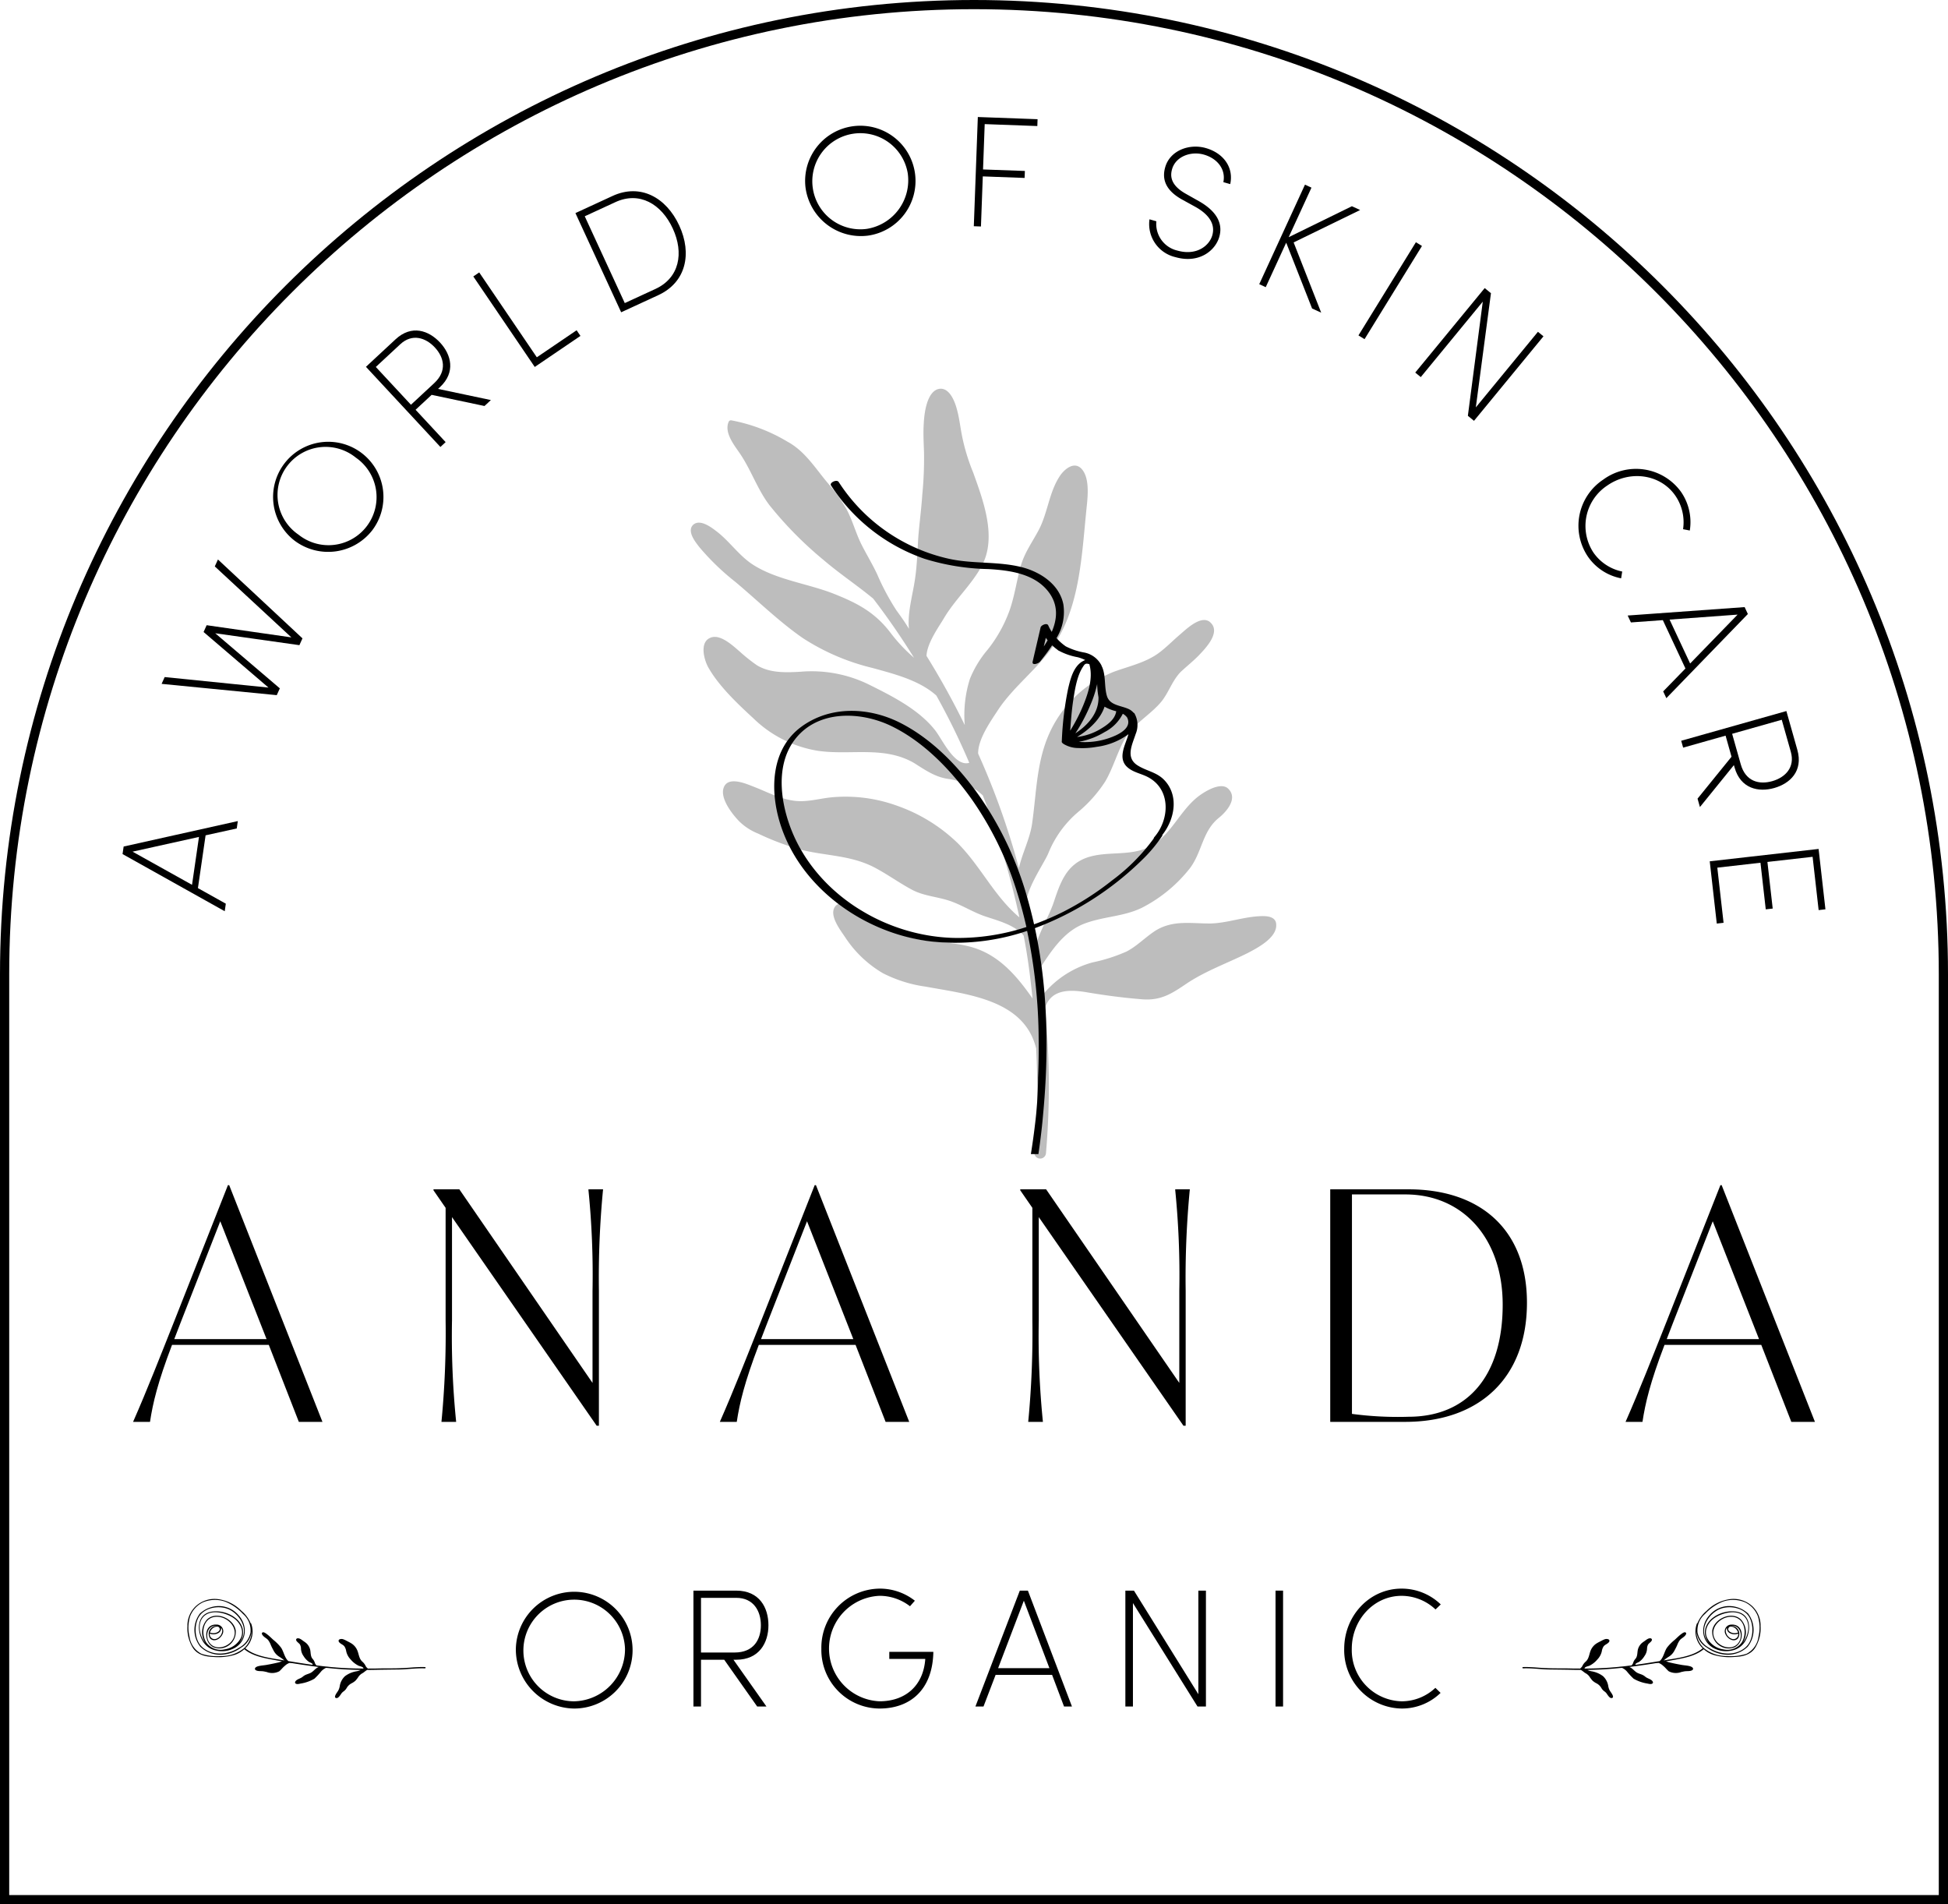 <svg xmlns="http://www.w3.org/2000/svg" width="387.62" height="378.838" viewBox="0 0 387.62 378.838"><g id="Logo_new" data-name="Logo new" transform="translate(-306.19 -310.581)"><g id="Group_11" data-name="Group 11"><g id="Group_9" data-name="Group 9"><path id="Path_1" data-name="Path 1" d="M537.917,465.823c-1.522-1.642-3.563-1.827-5.372-2.978-2.439-1.549-1.066-4.109-.371-6.252a4.669,4.669,0,0,0-.167-3.934c-.018-.028-.037-.074-.055-.111a.378.378,0,0,0-.149-.148v-.01a.394.394,0,0,1-.055-.018,2.909,2.909,0,0,0-.807-.65c-1.559-.816-3.915-.714-4.5-2.708-.055-.168-.092-.344-.13-.511a.083.083,0,0,0,.01-.028c0-.009-.019-.009-.019-.018-.334-1.67-.13-3.451-.751-5.056a2.5,2.5,0,0,0-.158-.315c-.009-.028.009-.056-.009-.084a4.887,4.887,0,0,0-3.4-2.6,13,13,0,0,1-3.775-1.261c0-.009,0-.009-.01-.019a9.814,9.814,0,0,1-1.781-1.6,9.973,9.973,0,0,0,1.364-6.717c-.8-4.026-4.657-6.494-8.4-7.421-4.675-1.151-9.583-.594-14.3-1.624a35.2,35.2,0,0,1-22.005-15.288c-.38-.594-1.883.121-1.531.677a36.227,36.227,0,0,0,18.619,14.6,45.663,45.663,0,0,0,12.663,2.041c4.416.25,9.574.955,12.283,4.926,1.679,2.495,1.419,5.111.361,7.57a9.568,9.568,0,0,1-.7-1.29c-.242-.565-1.411-.055-1.522.408-.519,2.264-1.057,4.528-1.577,6.791-.2.891,1.178.371,1.457.028.807-1.011,1.66-2.106,2.411-3.265a10.969,10.969,0,0,0,1.049.872c.009.009,0,.009.009.018a.184.184,0,0,1,.074.056c.056.037.093.074.149.111a.334.334,0,0,0,.074.028,12.672,12.672,0,0,0,3.711,1.28,7.64,7.64,0,0,1,1.521.566,4.85,4.85,0,0,0-.612.306c-1.781,1.1-2.356,3.563-2.8,5.446a64.6,64.6,0,0,0-1.243,10.344c0,.009.009,0,.009.009a.071.071,0,0,0-.018.037l.009.009a.289.289,0,0,0,.074.3c.01.028.028.037.056.065.074.065.158.13.232.185a5.714,5.714,0,0,0,2.95.808,15.936,15.936,0,0,0,3.636-.242,13.6,13.6,0,0,0,6.309-2.514c-.1.362-.214.733-.343,1.058-.594,1.7-1.513,3.776-.075,5.306,1.178,1.234,2.978,1.438,4.416,2.236,4.481,2.468,4.184,8.358,1.169,11.856-.111.13-.139.223-.121.269a38.618,38.618,0,0,1-8.256,8.331,57.654,57.654,0,0,1-9.75,6.271,52.66,52.66,0,0,1-5.817,2.495c-.361-1.6-.76-3.191-1.2-4.759a67.667,67.667,0,0,0-9.277-20.186c-4.175-6.049-9.7-11.93-16.346-15.233-6.132-3.034-13.665-3.321-19.38.8-6.039,4.341-6.391,12.319-4.452,18.906,3.868,13.145,16.9,22.358,30.205,23.888a44.506,44.506,0,0,0,19.064-2.106,106.652,106.652,0,0,1,2.3,21.532c.037,2.56-.009,5.1-.121,7.644a79.152,79.152,0,0,1-.64,9.6c-.213,1.818-.482,3.7-.788,5.631h1.5c.316-2.143.576-4.24.78-6.262.055-.529.1-1.058.148-1.6,1.169-12.31.993-24.964-1.623-37.089A60.95,60.95,0,0,0,533.5,481.6a28.3,28.3,0,0,0,3.924-4.694.194.194,0,0,0,.037-.213C539.911,473.606,540.83,468.94,537.917,465.823ZM513.89,439.189c.13-.575.269-1.15.4-1.725.12.167.231.343.361.5C514.409,438.382,514.159,438.79,513.89,439.189Zm5.9,10.409c.324-2.041.714-4.537,1.864-6.318.3-.454.455-.76,1.012-.64a1.239,1.239,0,0,1,.324.1.185.185,0,0,0,0,.121c.7,2.653-.25,5.6-1.261,8.062a34.332,34.332,0,0,1-2.589,5.018C519.3,453.819,519.456,451.694,519.79,449.6Zm3.5.918A21.443,21.443,0,0,0,524.5,446.7a.031.031,0,0,1,.01-.027,16.337,16.337,0,0,0,.26,2.588c.092,3.1-2.069,5.575-4.6,7.208A34.332,34.332,0,0,0,523.287,450.516Zm-2.8,6.689c2.384-1.429,4.638-3.479,5.491-6.039a8.676,8.676,0,0,0,2.32.909c-.232,1.66-1.846,2.774-3.182,3.562A11.83,11.83,0,0,1,520.486,457.2Zm7.839-.38a14.765,14.765,0,0,1-6.754,1.382c-.232-.009-.464-.019-.714-.047a15.007,15.007,0,0,0,5.158-1.957,8.226,8.226,0,0,0,3.59-3.627.071.071,0,0,0,.037.018,2.776,2.776,0,0,1,.807.705c.018.01.018.028.028.047C531.293,455.006,529.716,456.157,528.325,456.825Zm-32.3,40.345c-12.978-.306-25.993-7.839-31.615-19.751-2.765-5.881-4.323-14.3.037-19.843,4.573-5.817,13.062-5.492,19.147-2.533,6.42,3.127,11.763,8.693,15.873,14.435a66.055,66.055,0,0,1,9.008,18.322q1.127,3.563,1.948,7.2A43.573,43.573,0,0,1,496.022,497.17Z"></path><g id="Group_5" data-name="Group 5"><g id="Group_1" data-name="Group 1"><path id="Path_2" data-name="Path 2" d="M654.843,630.1a5.523,5.523,0,0,0-4.382-1.389,8,8,0,0,0-4.7,2.346,6.348,6.348,0,0,0-1.814,2.457c-.036-.013-.068.008-.1.046a4.578,4.578,0,0,0,1.154,4.931c-1.934,1.612-4.97,1.949-7.363,2.345-.135.017-.269.051-.4.067.046-.04.11-.082.157-.122a6.658,6.658,0,0,1,.837-.6,3.09,3.09,0,0,0,1.182-1.3c.183-.332.364-.681.511-1.025a3.913,3.913,0,0,1,.532-.994c.269-.325.693-.514.982-.825.152-.156.45-.536.137-.7-.258-.141-.7.222-.9.368-.441.329-.838.738-1.255,1.116a9.127,9.127,0,0,0-1.516,1.527c-.541.771-.71,2.064-1.475,2.691-1.6.264-3.2.529-4.809.743-.1-.28.494-.456.687-.565a3.726,3.726,0,0,0,1.095-1.166,2.725,2.725,0,0,0,.523-1.491,1.8,1.8,0,0,1,.222-.852,3.134,3.134,0,0,1,.337-.334c.155-.139.467-.4.4-.651-.111-.347-.611-.217-.836-.087a3.51,3.51,0,0,0-.524.357c-.222.147-.428.293-.631.455a2.627,2.627,0,0,0-.789,1.283c-.147.62-.044,1.329-.479,1.847a2.046,2.046,0,0,0-.442.741,1.105,1.105,0,0,1-.359.577l-1.169.144c-.3.037-.576.07-.883.09l-.016,0,0,.017-.017,0c-.017,0-.017,0-.036-.012l-.475.058c-2.242.223-4.481.325-6.733.326a.017.017,0,0,0-.015.019c0-.017-.019-.015-.036-.013l.051-.006c-.008-.343.684-.445.93-.544a4.776,4.776,0,0,0,1.6-1.245,3.4,3.4,0,0,0,.9-1.657,2.363,2.363,0,0,1,.377-.991,1.78,1.78,0,0,1,.471-.368c.222-.147.689-.411.666-.735-.045-.372-.6-.374-.863-.307a4.489,4.489,0,0,0-.765.352c-.275.137-.551.274-.807.425a3.032,3.032,0,0,0-1.284,1.447c-.335.78-.33,1.657-1.013,2.256a2.606,2.606,0,0,0-.625.8,1.2,1.2,0,0,1-.325.436.347.347,0,0,1-.157.122l-.014.019-.432-.016c-.565.018-1.135,0-1.7-.015-1.585-.029-3.2.013-4.771-.069-1.485-.059-2.954-.257-4.442-.2-.171,0-.14.258.031.254,1.727-.074,3.445.2,5.168.227,1.67.019,3.34.038,5.029.072.172,0,.345.009.517.005.19.011.4,0,.584,0a.226.226,0,0,0,.154,0l.017,0c.332.182.7.516.867.616a2.409,2.409,0,0,1,.842.7,5.972,5.972,0,0,0,.635.834,3.7,3.7,0,0,0,.8.537,2.373,2.373,0,0,1,.957.932,2.09,2.09,0,0,0,.652.694,1.879,1.879,0,0,1,.5.558c.186.252.532.828.932.728.4-.084.175-.537.042-.779-.129-.208-.276-.43-.422-.636a2.892,2.892,0,0,1-.351-1.04,3.425,3.425,0,0,0-1.021-1.886,5.177,5.177,0,0,0-2.339-.986,3.542,3.542,0,0,1-.806-.263c2.164-.024,4.331-.152,6.487-.381a.051.051,0,0,0,.067-.008l.017,0a2.268,2.268,0,0,0,.341-.025,2.889,2.889,0,0,1,.964.707,13.673,13.673,0,0,0,1.346,1.451,7.841,7.841,0,0,0,2.7.96c.281.051.746.2,1.016.013.288-.173.058-.506-.132-.655-.381-.3-.873-.391-1.237-.691a2.451,2.451,0,0,0-.725-.444c-.289-.119-.592-.2-.867-.341-.549-.276-.893-.836-1.44-1.095a.513.513,0,0,0-.18-.064l0-.017.457-.056c1.675-.222,3.365-.464,5.033-.737.038.03.074.043.106.021a.383.383,0,0,1,.273-.016,2.6,2.6,0,0,1,.877.563c.418.327.711.755,1.113,1.085a3.065,3.065,0,0,0,2.51.139c.252-.048.5-.113.739-.142.322-.039.652-.011.971-.067.221-.027.619-.145.62-.42-.01-.36-.579-.513-.843-.567-.548-.122-1.135-.136-1.683-.258-.7-.121-1.409-.275-2.1-.431-.248-.056-.5-.162-.768-.233l.959-.169c2.169-.4,4.788-.775,6.551-2.246a5.324,5.324,0,0,0,1.925,1.123,11.2,11.2,0,0,0,4.092.427c1.609-.06,3.189-.356,4.17-1.749a7.416,7.416,0,0,0,1.127-4.418A5.287,5.287,0,0,0,654.843,630.1Zm1.261,6.086a4.468,4.468,0,0,1-2.4,3.406,10.133,10.133,0,0,1-3.9.443,7.058,7.058,0,0,1-4.579-1.588,4.683,4.683,0,0,1-1.491-3.479,4.253,4.253,0,0,0,2.118,3.4,7.017,7.017,0,0,0,4.16,1.4,5.658,5.658,0,0,0,3.932-1.582,5.38,5.38,0,0,0,.085-6.612,5.6,5.6,0,0,0-3.62-1.482,5.168,5.168,0,0,0-4.013,1.763c-1.855,1.981-1.783,5.1.663,6.538a5.3,5.3,0,0,0,3.829.529,3.932,3.932,0,0,0,2.687-2.066c1.119-2.1.97-5.139-1.808-5.641-2.251-.412-5.27.766-6.114,3a3.138,3.138,0,0,0,1.309,3.811,4.1,4.1,0,0,1-1.149-1.1c-1.408-2.235.121-4.915,2.183-6.044,2.014-1.106,5.363-.571,6.411,1.673.813,1.723.641,4.392-.863,5.728-2.1,1.821-5.128,1.5-7.313.087a4.393,4.393,0,0,1-2.261-3.024,4.266,4.266,0,0,1,1.49-3.689,9.838,9.838,0,0,1,3.486-2.422,6.134,6.134,0,0,1,4.5.12,5.1,5.1,0,0,1,2.544,2.8A7.653,7.653,0,0,1,656.1,636.187Zm-4.844,2.141c2.028-.85,2.146-4.664-.505-4.546a1.314,1.314,0,0,0-1.184,1.984c.4.846,1.624,1.607,2.433.769a1.6,1.6,0,0,0-.522-2.292,1.877,1.877,0,0,0-.784-.23A.822.822,0,0,1,650.9,634c1.517.038,2,1.733,1.478,2.949-.96,2.129-3.852,1.537-4.887-.176-1.4-2.338,1.243-4.88,3.625-4.518,2.348.366,2.732,3.361,1.653,5.076a3.524,3.524,0,0,1-3.665,1.377,4.355,4.355,0,0,1-3.239-2.3c-.693-1.583.311-3.219,1.652-4.053,1.66-1.046,4.723-1.73,6.056.169.961,1.4.448,3.659-.68,4.983a3.809,3.809,0,0,0-.269-4.729c-1.814-1.755-5.255-.233-5.71,2.092A3.268,3.268,0,0,0,651.26,638.328Zm.731-2.737a.093.093,0,0,0,.064-.043.954.954,0,0,1-1.334,1.04,1.808,1.808,0,0,1-1.125-1.461.888.888,0,0,1,.256-.719.728.728,0,0,0,.02.445C650.073,635.653,651.355,635.875,651.991,635.591Zm-.076-.2a1.688,1.688,0,0,1-1.352-.093c-.33-.166-.625-.474-.415-.86.2-.368.619-.282.962-.152a1.6,1.6,0,0,1,.928,1.124l0,.034A.09.09,0,0,0,651.915,635.394Z"></path><path id="Path_3" data-name="Path 3" d="M621.5,642.522a.017.017,0,0,0-.015.019c0-.017-.019-.015-.036-.013Z"></path><path id="Path_4" data-name="Path 4" d="M628.758,642.131l0,.017-.017,0,0-.017Z"></path></g><g id="Group_2" data-name="Group 2"><path id="Path_5" data-name="Path 5" d="M343.487,634.057a7.422,7.422,0,0,0,1.126,4.418c.982,1.393,2.561,1.689,4.17,1.749a11.2,11.2,0,0,0,4.093-.427,5.332,5.332,0,0,0,1.925-1.123c1.763,1.471,4.382,1.843,6.55,2.246l.96.169c-.267.071-.521.177-.768.233-.69.156-1.4.31-2.1.431-.548.122-1.134.136-1.682.258-.264.054-.833.207-.843.567,0,.275.4.393.619.42.32.056.65.028.972.067.237.029.487.094.739.142a3.065,3.065,0,0,0,2.51-.139c.4-.33.694-.758,1.113-1.085a2.586,2.586,0,0,1,.877-.563.383.383,0,0,1,.273.016c.031.022.067.009.105-.021,1.669.273,3.359.515,5.033.737l.458.056,0,.017a.513.513,0,0,0-.18.064c-.548.259-.891.819-1.441,1.095-.275.138-.577.222-.867.341a2.477,2.477,0,0,0-.725.444c-.363.3-.856.394-1.236.691-.19.149-.42.482-.132.655.269.187.735.038,1.016-.013a7.835,7.835,0,0,0,2.7-.96,13.781,13.781,0,0,0,1.347-1.451,2.874,2.874,0,0,1,.963-.707,2.288,2.288,0,0,0,.341.025l.017,0a.052.052,0,0,0,.068.008c2.155.229,4.323.357,6.486.381a3.51,3.51,0,0,1-.806.263,5.173,5.173,0,0,0-2.338.986,3.42,3.42,0,0,0-1.022,1.886,2.874,2.874,0,0,1-.351,1.04c-.145.206-.293.428-.421.636-.133.242-.361.7.042.779.4.1.746-.476.931-.728a1.894,1.894,0,0,1,.5-.558,2.083,2.083,0,0,0,.653-.694,2.37,2.37,0,0,1,.956-.932,3.67,3.67,0,0,0,.8-.537,5.816,5.816,0,0,0,.635-.834,2.4,2.4,0,0,1,.843-.7c.167-.1.535-.434.866-.616l.017,0a.228.228,0,0,0,.155,0c.188.006.394.014.584,0,.171,0,.345-.009.516-.005,1.689-.034,3.359-.053,5.029-.072,1.723-.03,3.441-.3,5.169-.227.171,0,.2-.25.031-.254-1.488-.062-2.957.136-4.443.2-1.574.082-3.185.04-4.77.069-.57.016-1.139.033-1.7.015l-.432.016-.015-.019a.358.358,0,0,1-.157-.122,1.2,1.2,0,0,1-.325-.436,2.6,2.6,0,0,0-.624-.8c-.683-.6-.679-1.476-1.013-2.256a3.037,3.037,0,0,0-1.284-1.447c-.257-.151-.532-.288-.808-.425a4.418,4.418,0,0,0-.765-.352c-.267-.067-.817-.065-.863.307-.022.324.444.588.667.735a1.779,1.779,0,0,1,.471.368,2.363,2.363,0,0,1,.377.991,3.394,3.394,0,0,0,.9,1.657,4.785,4.785,0,0,0,1.6,1.245c.246.1.939.2.931.544l.051.006c-.017,0-.034,0-.036.013a.017.017,0,0,0-.015-.019c-2.252,0-4.492-.1-6.734-.326l-.474-.058c-.019.015-.019.015-.036.012l-.017,0,0-.017-.017,0c-.307-.02-.578-.053-.883-.09l-1.168-.144a1.113,1.113,0,0,1-.36-.577,2.032,2.032,0,0,0-.442-.741c-.435-.518-.331-1.227-.478-1.847a2.642,2.642,0,0,0-.789-1.283c-.2-.162-.409-.308-.632-.455a3.512,3.512,0,0,0-.524-.357c-.224-.13-.724-.26-.835.087-.065.25.246.512.4.651a3.141,3.141,0,0,1,.338.334,1.809,1.809,0,0,1,.222.852,2.716,2.716,0,0,0,.522,1.491,3.737,3.737,0,0,0,1.1,1.166c.193.109.791.285.688.565-1.607-.214-3.208-.479-4.809-.743-.766-.627-.934-1.92-1.476-2.691a9.121,9.121,0,0,0-1.515-1.527c-.418-.378-.815-.787-1.256-1.116-.205-.146-.642-.509-.9-.368-.313.168-.016.548.137.7.289.311.712.5.982.825a3.912,3.912,0,0,1,.532.994c.147.344.327.693.51,1.025a3.1,3.1,0,0,0,1.183,1.3,6.658,6.658,0,0,1,.837.6c.047.04.11.082.157.122-.136-.016-.269-.05-.4-.067-2.393-.4-5.429-.733-7.364-2.345a4.572,4.572,0,0,0,1.154-4.931c-.03-.038-.061-.059-.1-.046a6.358,6.358,0,0,0-1.814-2.457,8.007,8.007,0,0,0-4.7-2.346,5.526,5.526,0,0,0-4.383,1.389A5.29,5.29,0,0,0,343.487,634.057Zm.524-1.9a5.1,5.1,0,0,1,2.544-2.8,6.132,6.132,0,0,1,4.5-.12,9.82,9.82,0,0,1,3.486,2.422,4.267,4.267,0,0,1,1.491,3.689,4.393,4.393,0,0,1-2.261,3.024c-2.185,1.417-5.216,1.734-7.313-.087-1.505-1.336-1.676-4.005-.864-5.728,1.049-2.244,4.4-2.779,6.412-1.673,2.062,1.129,3.59,3.809,2.182,6.044a4.077,4.077,0,0,1-1.149,1.1,3.139,3.139,0,0,0,1.31-3.811c-.844-2.235-3.863-3.413-6.114-3-2.778.5-2.927,3.544-1.809,5.641a3.932,3.932,0,0,0,2.687,2.066,5.3,5.3,0,0,0,3.83-.529c2.445-1.437,2.518-4.557.663-6.538a5.171,5.171,0,0,0-4.013-1.763,5.6,5.6,0,0,0-3.62,1.482,5.381,5.381,0,0,0,.084,6.612,5.661,5.661,0,0,0,3.933,1.582,7.019,7.019,0,0,0,4.16-1.4,4.255,4.255,0,0,0,2.118-3.4,4.679,4.679,0,0,1-1.492,3.479,7.053,7.053,0,0,1-4.578,1.588,10.132,10.132,0,0,1-3.9-.443,4.471,4.471,0,0,1-2.4-3.406A7.643,7.643,0,0,1,344.011,632.161Zm9.072,2.71c-.454-2.325-3.9-3.847-5.709-2.092a3.81,3.81,0,0,0-.27,4.729c-1.127-1.324-1.641-3.587-.679-4.983,1.333-1.9,4.4-1.215,6.055-.169,1.342.834,2.345,2.47,1.653,4.053a4.355,4.355,0,0,1-3.239,2.3,3.523,3.523,0,0,1-3.665-1.377c-1.08-1.715-.7-4.71,1.653-5.076,2.382-.362,5.028,2.18,3.624,4.518-1.035,1.713-3.927,2.3-4.887.176-.521-1.216-.039-2.911,1.479-2.949a.824.824,0,0,1,.205.009,1.882,1.882,0,0,0-.785.23,1.6,1.6,0,0,0-.521,2.292c.809.838,2.036.077,2.432-.769a1.313,1.313,0,0,0-1.184-1.984c-2.65-.118-2.532,3.7-.505,4.546A3.268,3.268,0,0,0,353.083,634.871Zm-2.954-.018a.735.735,0,0,0,.02-.445.887.887,0,0,1,.255.719,1.807,1.807,0,0,1-1.124,1.461.954.954,0,0,1-1.334-1.04.093.093,0,0,0,.064.043C348.645,635.875,349.927,635.653,350.129,634.853Zm-2.171.594.005-.034a1.6,1.6,0,0,1,.928-1.124c.343-.13.766-.216.961.152.211.386-.085.694-.414.86a1.691,1.691,0,0,1-1.353.093A.09.09,0,0,0,347.958,635.447Z"></path><path id="Path_6" data-name="Path 6" d="M378.5,642.522a.017.017,0,0,1,.015.019c0-.017.019-.015.036-.013Z"></path><path id="Path_7" data-name="Path 7" d="M371.243,642.131l0,.017.017,0,0-.017Z"></path></g><g id="Group_4" data-name="Group 4"><g id="Group_3" data-name="Group 3"><path id="Path_8" data-name="Path 8" d="M408.836,638.6a11.615,11.615,0,1,1,11.579,11.878A11.758,11.758,0,0,1,408.836,638.6Zm21.719,0a10.112,10.112,0,1,0-10.14,10.44A10.35,10.35,0,0,0,430.555,638.6Z"></path><path id="Path_9" data-name="Path 9" d="M452.137,640.77l6.561,9.3h-1.843l-6.557-9.3h-4.62v9.3h-1.506V627.019h8.5c4.65,0,6.425,3.413,6.425,6.891,0,3.447-1.809,6.86-6.425,6.86Zm-6.459-12.313v10.875h6.694c3.78,0,5.221-2.577,5.221-5.422s-1.472-5.453-4.885-5.453Z"></path><path id="Path_10" data-name="Path 10" d="M469.628,638.6a11.736,11.736,0,0,1,11.578-11.979,11.287,11.287,0,0,1,7.026,2.407l-.969,1.1a9.879,9.879,0,0,0-6.057-2.074,10.5,10.5,0,0,0,0,20.981c5.119,0,8.733-3.08,9.1-8.434h-7.162v-1.4h8.767c-.133,7.594-4.651,11.276-10.708,11.276A11.65,11.65,0,0,1,469.628,638.6Z"></path><path id="Path_11" data-name="Path 11" d="M517.915,650.074l-2.376-6.292H504.3l-2.41,6.292h-1.608l8.835-23.055h1.608l8.767,23.055ZM504.8,642.445h10.208l-5.088-13.42Z"></path><path id="Path_12" data-name="Path 12" d="M544.645,627.019h1.506v23.055h-1.676l-12.849-20.58v20.58H530.12V627.019h1.706l12.819,20.611Z"></path><path id="Path_13" data-name="Path 13" d="M560,650.074V627.019H561.5v23.055Z"></path><path id="Path_14" data-name="Path 14" d="M573.664,638.6c0-6.56,5.021-11.979,11.412-11.979a11.179,11.179,0,0,1,7.8,3.145l-1.04,1a9.856,9.856,0,0,0-6.758-2.709c-5.555,0-9.906,4.817-9.906,10.541a10.179,10.179,0,0,0,9.906,10.44,9.742,9.742,0,0,0,6.727-2.679l1.037,1.006a11.008,11.008,0,0,1-7.764,3.111A11.618,11.618,0,0,1,573.664,638.6Z"></path></g></g></g><g id="Group_6" data-name="Group 6"><path id="Path_15" data-name="Path 15" d="M359.677,578.134H340.422c-2.861,7.5-3.815,11.566-4.385,15.315H332.67c2.8-6.353,5.4-13.028,8.261-20.209l10.612-26.881h.253l18.558,47.09h-4.7Zm-.444-1.145-9.214-23.449-7.882,20.144-1.271,3.3Z"></path><path id="Path_16" data-name="Path 16" d="M426.19,547.186a183.373,183.373,0,0,0-.827,20.21v26.816h-.445l-28.787-41.5V573.24a169.079,169.079,0,0,0,.827,20.209h-2.926a183.42,183.42,0,0,0,.827-20.209V550.871l-2.413-3.493v-.192h5.147l26.5,38.512V567.4a169.81,169.81,0,0,0-.824-20.21Z"></path><path id="Path_17" data-name="Path 17" d="M476.434,578.134H457.178c-2.861,7.5-3.814,11.566-4.385,15.315h-3.367c2.8-6.353,5.4-13.028,8.261-20.209L468.3,546.359h.253l18.559,47.09h-4.7Zm-.445-1.145-9.214-23.449-7.881,20.144-1.272,3.3Z"></path><path id="Path_18" data-name="Path 18" d="M542.946,547.186a183.382,183.382,0,0,0-.827,20.21v26.816h-.444l-28.788-41.5V573.24a169.087,169.087,0,0,0,.827,20.209h-2.926a183.412,183.412,0,0,0,.827-20.209V550.871l-2.413-3.493v-.192h5.148l26.5,38.512V567.4a170.019,170.019,0,0,0-.824-20.21Z"></path><path id="Path_19" data-name="Path 19" d="M610.029,569.747c0,15-9.532,23.7-24.211,23.7H570.885V547.186h15.569C600.753,547.186,610.029,555.194,610.029,569.747Zm-4.829.38c0-13.091-7.816-21.926-19.382-21.926H575.206V591.86a68.857,68.857,0,0,0,11.248.571C598.146,592.431,605.2,584.362,605.2,570.127Z"></path><path id="Path_20" data-name="Path 20" d="M656.654,578.134H637.4c-2.861,7.5-3.814,11.566-4.385,15.315h-3.367c2.8-6.353,5.4-13.028,8.261-20.209l10.612-26.881h.253l18.559,47.09h-4.7Zm-.445-1.145-9.214-23.449-7.881,20.144-1.272,3.3Z"></path></g><g id="Group_7" data-name="Group 7"><path id="Path_21" data-name="Path 21" d="M693.81,689.419H306.19V504.391c0-106.867,86.943-193.81,193.81-193.81s193.81,86.943,193.81,193.81Zm-385.787-1.833H691.977v-183.2c0-105.857-86.121-191.977-191.977-191.977s-191.977,86.12-191.977,191.977Z"></path></g><g id="Group_8" data-name="Group 8"><path id="Path_22" data-name="Path 22" d="M353.3,475.394l-6.2,1.367-1.525,10.5,5.549,3.1-.216,1.5-20.333-11.371.219-1.5,22.715-5.064Zm-8.9,11.214,1.383-9.529-13.217,2.931Z"></path><path id="Path_23" data-name="Path 23" d="M348.932,423.265l.627-1.38,16.818,15.695-.611,1.351-16.744-2.369,12.852,10.961-.614,1.351-22.912-2.246.611-1.352,20.657,2.092L346.7,436.312l.611-1.352,16.858,2.422Z"></path><path id="Path_24" data-name="Path 24" d="M364.75,418.1a10.979,10.979,0,1,1,15.544-2.065A11.117,11.117,0,0,1,364.75,418.1Zm12.267-16.46A9.56,9.56,0,1,0,365.6,416.954a9.557,9.557,0,1,0,11.415-15.318Z"></path><path id="Path_25" data-name="Path 25" d="M393.353,387.95l10.514,2.219-1.272,1.182-10.516-2.219-3.194,2.969,5.977,6.434-1.04.966-14.815-15.945,5.879-5.462c3.215-2.99,6.634-1.768,8.871.639,2.216,2.382,3.16,5.906-.033,8.872Zm-12.38-4.366,6.989,7.52,4.629-4.3c2.614-2.428,1.953-5.135.127-7.1s-4.524-2.827-6.885-.633Z"></path><path id="Path_26" data-name="Path 26" d="M413.01,381.661l7.918-5.378.763,1.123-9.094,6.178L400.37,365.578l1.176-.8Z"></path><path id="Path_27" data-name="Path 27" d="M428.078,349.565c5.527-2.549,10.687.281,13.276,5.894,2.576,5.586,1.354,11.288-4.175,13.84l-7.388,3.407-9.1-19.734Zm8.533,18.5c4.783-2.206,5.7-7.147,3.456-12.016-2.259-4.9-6.638-7.462-11.421-5.256l-6.1,2.815,7.965,17.268Z"></path><path id="Path_28" data-name="Path 28" d="M466.469,347.837a10.983,10.983,0,1,1,12.387,9.625A11.122,11.122,0,0,1,466.469,347.837Zm20.342-2.817a9.561,9.561,0,1,0-8.143,11.093A9.788,9.788,0,0,0,486.811,345.02Z"></path><path id="Path_29" data-name="Path 29" d="M512.6,335.657l-10.471-.386-.33,9.021,8.326.3-.053,1.389-8.322-.309-.367,9.967-1.42-.052.8-21.728,11.887.436Z"></path><path id="Path_30" data-name="Path 30" d="M534.92,354.212l1.367.392a5.438,5.438,0,0,0,4.153,5.82c3.858,1.1,6.388-.969,6.978-3.033.709-2.493-1.059-4.345-3.265-5.6l-2.725-1.5c-3.975-2.188-3.857-4.783-3.379-6.452.944-3.311,4.774-4.749,8.085-3.8,3.462.991,5.582,3.8,4.851,7.168l-1.367-.388c.521-2.515-1.154-4.7-3.858-5.475-2.613-.746-5.625.365-6.344,2.886-.349,1.216-.457,3.092,2.682,4.875l2.715,1.531c2.882,1.645,4.882,3.959,4,7.057-.78,2.734-4.005,5.394-8.742,4.04A6.754,6.754,0,0,1,534.92,354.212Z"></path><path id="Path_31" data-name="Path 31" d="M569.086,372.783l-1.811-.83-5.153-13.093-4.071,8.85-1.293-.592,9.1-19.8,1.293.592-4.533,9.856,12.577-6.156,1.639.753-13.232,6.446Z"></path><path id="Path_32" data-name="Path 32" d="M576.5,377.307l11.43-18.537,1.209.744-11.427,18.54Z"></path><path id="Path_33" data-name="Path 33" d="M612.214,376.588l1.1.9L599.491,394.3l-1.219-1,2.966-22.709L588.9,385.6l-1.1-.9,13.822-16.808,1.243,1.021-3.011,22.712Z"></path><path id="Path_34" data-name="Path 34" d="M625.175,406.018a11.047,11.047,0,0,1,15.469,2.354,10.565,10.565,0,0,1,1.787,7.749l-1.339-.262a9.324,9.324,0,0,0-1.562-6.706c-3.012-4.308-9.1-5.07-13.537-1.969a9.625,9.625,0,0,0-2.728,13.334,9.219,9.219,0,0,0,5.718,3.765l-.216,1.349a10.425,10.425,0,0,1-6.619-4.333A10.986,10.986,0,0,1,625.175,406.018Z"></path><path id="Path_35" data-name="Path 35" d="M637.136,448.127l4.431-4.554-4.5-9.622-6.351.457-.645-1.374,23.274-1.675.641,1.376-16.219,16.738Zm1.274-14.284,4.089,8.736,9.446-9.727Z"></path><path id="Path_36" data-name="Path 36" d="M651.207,462.794l-6.761,8.342-.472-1.673,6.761-8.338-1.182-4.194-8.446,2.386-.386-1.367,20.929-5.913,2.181,7.715c1.191,4.224-1.45,6.708-4.61,7.6-3.129.886-6.69.12-7.875-4.07Zm9.523-9.02-9.872,2.79,1.716,6.073c.969,3.435,3.678,4.08,6.261,3.348s4.574-2.734,3.7-5.832Z"></path><path id="Path_37" data-name="Path 37" d="M647.908,483.192l1.244,10.97-1.352.154-1.4-12.386,21.66-2.46,1.361,12.01-1.352.155-1.2-10.6-8.992,1.021,1.052,9.273-1.383.158-1.052-9.273Z"></path></g></g><g id="Group_10" data-name="Group 10" opacity="0.26"><path id="Path_38" data-name="Path 38" d="M547.16,434.531c1.919,2-1.211,5.148-2.492,6.5-1.116,1.132-2.354,2.111-3.511,3.193-1.859,1.89-2.49,4.484-4.257,6.385-2.522,2.748-5.549,4.219-7.264,7.67-1.278,2.519-2.064,5.236-3.474,7.693A26.923,26.923,0,0,1,520.868,472a21.075,21.075,0,0,0-6.076,8.325c-.718,1.742-3.7,6.028-4.294,9.094a23.726,23.726,0,0,1,.651,2.839l.082.1a.276.276,0,0,1,.009.329c.481,1.881.779,3.742,1.157,5.706.8-2.809,2.455-5.377,3.448-8.257,1.3-3.875,2.467-7.483,6.665-8.959,3.9-1.322,8.269-.25,12.027-1.963,4.3-1.979,6.015-6.6,9.411-9.62,1.157-1.082,4.972-3.679,6.616-2.129,2.064,1.974-.407,4.681-1.9,5.863-3.209,2.621-3.263,6.688-5.654,9.919a28.863,28.863,0,0,1-9.287,7.763c-3.843,2.031-8.361,1.83-12.355,3.564-3.707,1.672-6.049,5.284-8.214,8.589.267,1.717.535,3.433.658,5.18a19.362,19.362,0,0,1,9.772-6.3,33.6,33.6,0,0,0,6.76-2.159c2.142-1.107,3.806-2.925,5.878-4.228,3.473-2.075,6.991-1.336,10.832-1.355,3.287-.083,6.375-1.267,9.672-1.443,1.275-.085,3.38-.073,3.41,1.663.16,2.64-3.775,4.661-5.67,5.656-4.027,2.011-8.226,3.486-12.03,5.99-3,2.036-5.134,3.473-8.851,3.225-3.664-.288-7.307-.761-10.98-1.377-2.432-.425-5.809-.774-7.556,1.363a4.3,4.3,0,0,0-.925,1.9,154.656,154.656,0,0,1,.193,28.766,1.162,1.162,0,0,1-2.309-.27,139.787,139.787,0,0,0,.363-20.322l.022-.185c-2.315-9.82-13.617-10.861-22.049-12.409a26.536,26.536,0,0,1-8.488-2.678,22.67,22.67,0,0,1-7.5-7.151c-.876-1.319-3.2-4.259-2.06-6,.922-1.484,3.278-.412,4.332.179,3.492,1.766,6.208,4.565,10.052,5.717,3.978,1.214,8.18.91,12.139,1.888,5.876,1.389,9.579,5.755,12.828,10.4-.437-4.264-.948-8.3-1.766-12.519-.041-.051-.133-.062-.122-.154-1.919-2-4.873-2.771-7.486-3.637-2.388-.8-4.476-2.163-6.812-3-2.7-.971-5.407-1.007-7.915-2.377-2.641-1.432-5.055-3.213-7.707-4.553-4.782-2.338-9.631-2.109-14.625-3.443a53.668,53.668,0,0,1-8.157-3.107,11.369,11.369,0,0,1-3.786-2.456c-1.337-1.374-3.783-4.468-3.114-6.591.816-2.572,4.636-.815,6.2-.211,2.418.939,4.753,2.2,7.369,2.641,2.749.51,5.332-.359,7.983-.611a30.119,30.119,0,0,1,13.094,1.72,32.969,32.969,0,0,1,12,7.443c4.564,4.606,7.241,10.537,12.228,14.725a157.83,157.83,0,0,0-7.275-24.259,12.482,12.482,0,0,0-6.964-3.295c-2.575-.4-4.478-1.741-6.657-3.119-6.09-3.568-12.891-1.462-19.416-2.5a23.791,23.791,0,0,1-12.636-6.441c-3.085-2.841-6.711-6.262-8.816-9.879-.947-1.515-2.044-5.342.4-6.18,1.955-.708,4.478,1.741,5.755,2.826a32.513,32.513,0,0,0,3.385,2.691c2.578,1.565,5.68,1.46,8.649,1.292a25.9,25.9,0,0,1,13.961,2.71c4.558,2.265,9.769,4.934,12.94,9.05,1.457,1.949,3.84,7.191,6.7,6.355a135.964,135.964,0,0,0-6.537-13.358l-.041-.052c-3.392-3.018-8.3-4.248-12.7-5.464a44.493,44.493,0,0,1-13.82-5.924c-4.808-3.324-9.045-7.518-13.481-11.221a48.687,48.687,0,0,1-7.027-6.767c-.815-1.031-2.661-3.26-1.339-4.557,1.466-1.326,3.939.742,5.012,1.569,2.351,1.914,4.154,4.513,6.671,6.212,4.777,3.179,11.2,3.884,16.479,6,4.652,1.855,8.133,3.714,11.21,7.819a31.667,31.667,0,0,0,4.584,4.843c-2.524-4.04-5.2-7.959-8.128-11.765-3.158-2.616-6.677-4.948-9.784-7.605A74.846,74.846,0,0,1,459.314,411.1c-2.437-3.188-3.666-7.076-5.989-10.438-1.121-1.629-3.078-4.1-2.131-6.194a.5.5,0,0,1,.454-.275,33.733,33.733,0,0,1,11.251,4.265c3.521,1.91,5.556,5.332,8.065,8.294a30.048,30.048,0,0,1,3.739,5.259c1.148,2.194,1.761,4.56,2.857,6.794,1.025,2.04,2.205,3.957,3.179,6.036a47.8,47.8,0,0,0,3.841,7.192l.081.1c.846,1.176,1.692,2.352,2.394,3.558-.32-3.268.726-6.61,1.207-9.924.427-2.853.474-5.656.665-8.49.232-2.782.6-5.5.787-8.334a72.954,72.954,0,0,0,.337-8.481c-.061-1.88-.174-3.719-.05-5.577.083-1.91.572-6.487,3.059-6.945,2.005-.328,3.088,2.421,3.48,3.871.6,2.037.767,4.256,1.268,6.375a39.443,39.443,0,0,0,2.017,6.368c2.011,5.619,4.844,13.02,1.648,18.731-2.024,3.7-5.265,6.594-7.423,10.228-.995,1.709-3.386,4.94-3.5,7.549a155.583,155.583,0,0,1,7.613,13.764,23.82,23.82,0,0,1,1.028-9.2,21.241,21.241,0,0,1,3.536-5.813,27.483,27.483,0,0,0,4.39-7.913c.992-2.88,1.389-5.877,2.2-8.779.776-2.625,2.225-4.608,3.481-6.943,1.848-3.388,2.1-7.525,4.212-10.789.973-1.525,3.1-3.289,4.6-1.288,1.538,2.052.94,5.962.711,8.323-.849,8.467-1.275,18.108-5.847,25.579-3.08,5.116-8.277,8.722-11.623,13.714-1.315,2.047-4.1,5.841-4.024,8.8a148.943,148.943,0,0,1,8.105,22.763c.674-2.964,2.18-5.831,2.618-8.776.994-6.906.838-13.572,4.387-19.9a23.643,23.643,0,0,1,12.034-10.437c2.933-1.061,6.152-1.761,8.761-3.656,1.485-1.091,2.87-2.52,4.274-3.714C542.3,435.694,545.415,432.641,547.16,434.531Z"></path></g></g></g></svg>